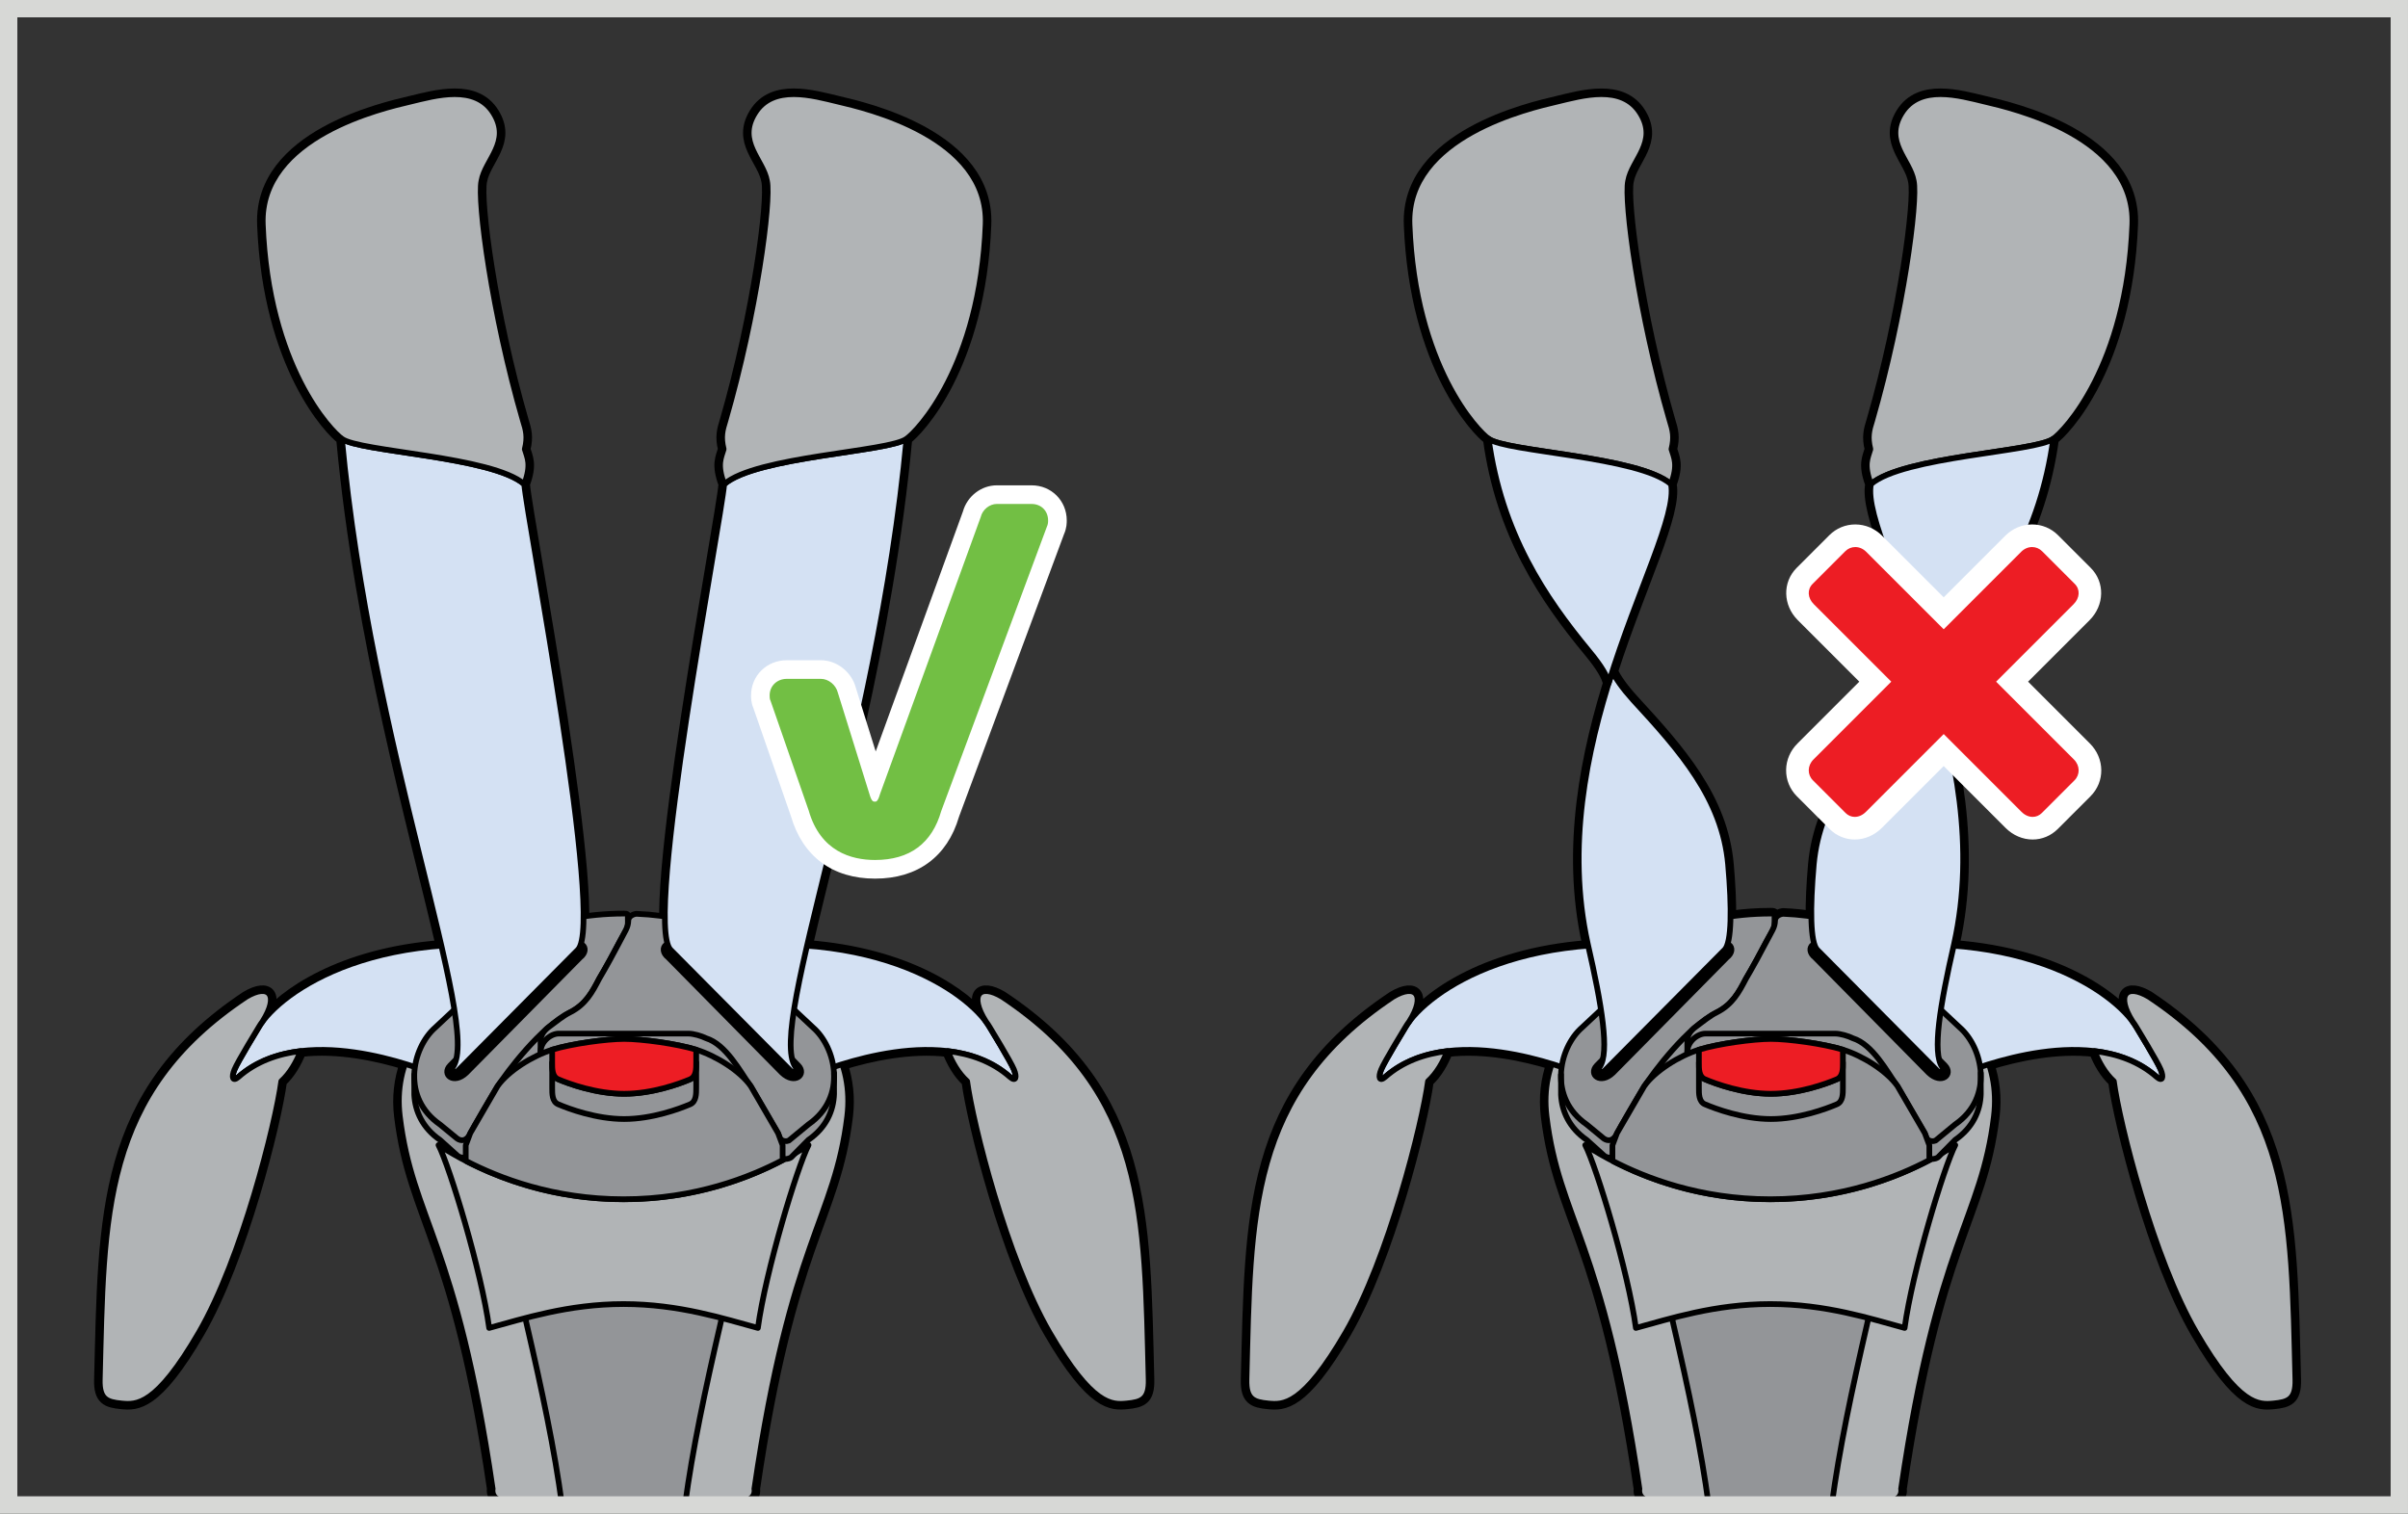 <?xml version="1.0" encoding="UTF-8"?>
<!DOCTYPE svg PUBLIC "-//W3C//DTD SVG 1.1//EN" "http://www.w3.org/Graphics/SVG/1.1/DTD/svg11.dtd">
<!-- Creator: CorelDRAW 2018 (64-Bit) -->
<svg xmlns="http://www.w3.org/2000/svg" xml:space="preserve" width="48.978mm" height="30.79mm" version="1.1" style="shape-rendering:geometricPrecision; text-rendering:geometricPrecision; image-rendering:optimizeQuality; fill-rule:evenodd; clip-rule:evenodd"
viewBox="0 0 2144.71 1348.27"
 xmlns:xlink="http://www.w3.org/1999/xlink">
 <rect x="0" y="0" width="2144.71" height="1348.27" fill="#333333" stroke="none"/>
 <defs>
  <style type="text/css">
   <![CDATA[
    .str2 {stroke:#D7D8D6;stroke-width:15.45;stroke-miterlimit:4}
    .str0 {stroke:black;stroke-width:10.13;stroke-linecap:round;stroke-linejoin:round;stroke-miterlimit:4}
    .str1 {stroke:black;stroke-width:5.07;stroke-linecap:round;stroke-linejoin:round;stroke-miterlimit:4}
    .fil0 {fill:none;fill-rule:nonzero}
    .fil4 {fill:black;fill-rule:nonzero}
    .fil7 {fill:#72BF44;fill-rule:nonzero}
    .fil3 {fill:#939598;fill-rule:nonzero}
    .fil1 {fill:#B1B4B6;fill-rule:nonzero}
    .fil2 {fill:#D4E1F3;fill-rule:nonzero}
    .fil5 {fill:#ED1D24;fill-rule:nonzero}
    .fil6 {fill:white;fill-rule:nonzero}
   ]]>
  </style>
 </defs>
 <g id="Слой_x0020_1">
  <path class="fil0 str0" d="M1914.05 887.95c-20.56,-12.28 -29.52,-1.56 -14.63,21.93 1.27,1.75 2.43,3.43 3.35,5.04 -13.89,-23.56 -66.88,-65.16 -162.71,-72.48 0.15,-0.7 0.28,-1.34 0.46,-2.04 18.8,-84.59 1.5,-168.82 -21.17,-239.64 0.85,2.61 1.69,5.2 2.52,7.88 1.25,-6.38 5.96,-14.78 17.26,-28.45 39.73,-47.97 78.23,-105.19 89.62,-189.33 9.53,-6.53 65.56,-64.17 70.44,-190.91 3.01,-78.89 -107.9,-103.84 -131.08,-109.31 -22.8,-5.47 -58.28,-15.93 -74.49,10.29 -15.77,25.56 7.6,41.35 10.86,60.39 3.75,17.53 -9.42,117.96 -36.97,213.18 -2.73,8.71 -4.36,14.71 -1.64,25.6 -2.18,7.6 -6.15,13.44 0.46,31.19 -5.16,25.95 26.6,87.73 52.12,166.7 -2.87,6.35 -8.53,14.61 -18.37,25.52 -41.86,45.45 -79.32,87.73 -84.64,146.34 -1.58,17.92 -2.33,33.77 -2.13,46.54 -7.85,-1.17 -16.33,-2.05 -25.2,-2.41 -2.44,0.31 -4.97,1.47 -6.27,3.42 -1.04,-3.71 -2.91,-3.62 -4.59,-3.62 -12.68,0 -25.03,0.96 -36.01,2.55 0.21,-12.74 -0.56,-28.59 -2.13,-46.48 -5.3,-58.61 -42.76,-100.89 -84.62,-146.34 -9.86,-10.9 -15.51,-19.18 -18.4,-25.56 25.55,-78.92 57.33,-140.7 52.18,-166.65 6.58,-17.75 2.61,-23.59 0.42,-31.19 2.72,-10.89 1.11,-16.89 -1.62,-25.6 -27.57,-95.22 -40.77,-195.65 -36.98,-213.18 3.31,-19.03 26.68,-34.82 10.88,-60.39 -16.19,-26.22 -51.68,-15.76 -74.49,-10.29 -23.16,5.47 -134.14,30.42 -131.11,109.31 4.91,126.74 60.92,184.37 70.47,190.91 11.37,84.15 49.89,141.37 89.6,189.33 11.29,13.67 16.01,22.07 17.26,28.45 0.9,-2.94 1.85,-5.84 2.8,-8.74 -22.77,70.98 -40.27,155.59 -21.43,240.51 0.18,0.7 0.31,1.34 0.46,2.04 -95.82,7.32 -148.82,48.92 -162.7,72.48 0.89,-1.61 2.08,-3.29 3.35,-5.04 14.89,-23.5 5.89,-34.22 -14.63,-21.93 -129.1,85.86 -126.6,194.87 -130.37,340.87 -0.43,17.6 6.28,20.06 19.42,21.33 13.18,1.22 30.71,2.52 68.98,-63.31 38.2,-65.79 68.28,-186.11 73.3,-223.72 7.68,-7.08 13.21,-16.73 17.13,-26.74 33.31,-3.95 68.61,3.81 93.21,11.32 -4.88,14.17 -6.87,29.61 -4.82,46.56 11.26,92.72 50.13,109.48 82.74,331.98 0,0 -1.27,5.59 3.74,8.74 1.28,1.53 0.99,3.48 0.16,5.55m225.25 0c-0.84,-2.07 -1.13,-4.02 0.16,-5.55 5.02,-3.15 3.75,-8.74 3.75,-8.74 32.61,-222.49 71.43,-239.26 82.7,-331.98 2.05,-16.7 0.11,-32.07 -4.62,-46.26 24.62,-7.57 60.51,-15.62 94.25,-11.62 3.92,10.01 9.48,19.66 17.15,26.74 5.02,37.6 35.1,157.93 73.33,223.72 38.23,65.82 55.78,64.53 68.91,63.31 13.15,-1.28 19.9,-3.74 19.43,-21.33 -3.74,-146 -1.25,-255.01 -130.32,-340.87"/>
  <path class="fil1" d="M1689.3 1340.55c-0.84,-2.08 -1.13,-4.02 0.16,-5.55 5.04,-3.14 3.77,-8.76 3.77,-8.76 32.59,-222.46 71.43,-239.24 82.69,-331.96 11.83,-96.95 -102.73,-153.54 -199.23,-151.02 -96.5,2.5 -211.05,54.07 -199.26,151.02 11.26,92.72 50.13,109.5 82.74,331.96 0,0 -1.27,5.62 3.74,8.76 1.28,1.53 0.99,3.48 0.16,5.55l225.24 0z"/>
  <path class="fil0 str1" d="M1689.3 1340.55c-0.84,-2.08 -1.13,-4.02 0.16,-5.55 5.04,-3.14 3.77,-8.76 3.77,-8.76 32.59,-222.46 71.43,-239.24 82.69,-331.96 11.83,-96.95 -102.73,-153.54 -199.23,-151.02 -96.5,2.5 -211.05,54.07 -199.26,151.02 11.26,92.72 50.13,109.5 82.74,331.96 0,0 -1.27,5.62 3.74,8.76 1.28,1.53 0.99,3.48 0.16,5.55"/>
  <path class="fil0 str0" d="M892.71 887.95c-20.52,-12.28 -29.52,-1.56 -14.63,21.93 0.03,0.03 0.03,0.06 0.06,0.12 -17.78,-23.97 -69.89,-60.73 -159.35,-67.55 24.25,-105.18 71.97,-272.38 88.63,-451.61 9.53,-6.53 65.54,-64.17 70.43,-190.91 3.07,-78.89 -107.91,-103.84 -131.06,-109.31 -22.83,-5.47 -58.33,-15.93 -74.5,10.29 -15.79,25.56 7.6,41.35 10.87,60.39 3.74,17.53 -9.42,117.96 -37,213.18 -2.7,8.71 -4.34,14.71 -1.62,25.6 -2.18,7.6 -6.18,13.44 0.45,31.19 -2.46,31.3 -71.6,388.87 -47.89,414.55 -14,-1.94 -28.04,-2.93 -41.74,-2.55 -13.8,0.35 -27.95,1.84 -42.05,4.17l1.45 -1.47c23.99,-24.81 -45.37,-383.39 -47.83,-414.7 6.59,-17.75 2.66,-23.59 0.46,-31.19 2.75,-10.89 1.08,-16.89 -1.64,-25.6 -27.59,-95.22 -40.74,-195.65 -36.98,-213.18 3.26,-19.03 26.65,-34.82 10.86,-60.39 -16.14,-26.22 -51.69,-15.76 -74.49,-10.29 -23.16,5.47 -134.13,30.42 -131.09,109.31 4.91,126.74 60.91,184.37 70.43,190.91 16.65,179.23 64.38,346.42 88.66,451.61 -89.49,6.83 -141.58,43.58 -159.38,67.55 0.04,-0.06 0.05,-0.09 0.07,-0.12 14.92,-23.5 5.93,-34.22 -14.62,-21.93 -129.08,85.86 -126.57,194.87 -130.34,340.87 -0.46,17.6 6.28,20.06 19.42,21.33 13.15,1.22 30.73,2.52 68.96,-63.31 38.2,-65.79 68.26,-186.11 73.29,-223.72 7.71,-7.08 13.21,-16.73 17.19,-26.74 33.29,-3.95 68.59,3.81 93.15,11.32 -4.88,14.17 -6.86,29.61 -4.82,46.56 11.31,92.72 50.14,109.48 82.72,331.98 0,0 -1.27,5.59 3.77,8.74 1.27,1.53 0.99,3.48 0.15,5.55m225.28 0c-0.83,-2.07 -1.13,-4.02 0.16,-5.55 5.01,-3.15 3.74,-8.74 3.74,-8.74 32.61,-222.49 71.45,-239.26 82.75,-331.98 2.01,-16.7 0.06,-32.07 -4.65,-46.26 24.63,-7.57 60.5,-15.62 94.27,-11.62 3.92,10.01 9.42,19.66 17.15,26.74 4.99,37.6 35.08,157.93 73.28,223.72 38.24,65.82 55.8,64.53 68.93,63.31 13.16,-1.28 19.88,-3.74 19.43,-21.33 -3.75,-146 -1.23,-255.01 -130.34,-340.87"/>
  <path class="fil1" d="M667.98 1340.55c-0.83,-2.08 -1.12,-4.02 0.17,-5.55 5.01,-3.14 3.74,-8.76 3.74,-8.76 32.6,-222.46 71.45,-239.24 82.74,-331.96 11.77,-96.95 -102.77,-153.54 -199.26,-151.02 -96.52,2.5 -211.08,54.07 -199.28,151.02 11.29,92.72 50.13,109.5 82.71,331.96 0,0 -1.27,5.62 3.77,8.76 1.27,1.53 0.99,3.48 0.16,5.55l225.26 0z"/>
  <path class="fil0 str1" d="M667.98 1340.55c-0.83,-2.08 -1.12,-4.02 0.17,-5.55 5.01,-3.14 3.74,-8.76 3.74,-8.76 32.6,-222.46 71.45,-239.24 82.74,-331.96 11.77,-96.95 -102.77,-153.54 -199.26,-151.02 -96.52,2.5 -211.08,54.07 -199.28,151.02 11.29,92.72 50.13,109.5 82.71,331.96 0,0 -1.27,5.62 3.77,8.76 1.27,1.53 0.99,3.48 0.16,5.55"/>
  <path class="fil2" d="M1529.48 849.27c-169.59,-30.6 -258.94,33.95 -277.65,65.64 0,0 -18.78,30.71 -21.64,37.79 -2.87,7.03 -1.67,11.04 3.48,6.67 56.4,-49.81 159.3,-8.36 177.48,-1.69l118.33 -108.41z"/>
  <path class="fil0 str1" d="M1529.48 849.27c-169.59,-30.6 -258.94,33.95 -277.65,65.64 0,0 -18.78,30.71 -21.64,37.79 -2.87,7.03 -1.67,11.04 3.48,6.67 56.4,-49.81 159.3,-8.36 177.48,-1.69l118.33 -108.41z"/>
  <path class="fil2" d="M1625.09 849.27c169.64,-30.6 258.98,33.95 277.7,65.64 0,0 18.77,30.71 21.64,37.79 2.86,7.03 1.64,11.04 -3.49,6.67 -56.4,-49.81 -159.28,-8.36 -177.51,-1.69l-118.33 -108.41z"/>
  <path class="fil0 str1" d="M1625.09 849.27c169.64,-30.6 258.98,33.95 277.7,65.64 0,0 18.77,30.71 21.64,37.79 2.86,7.03 1.64,11.04 -3.49,6.67 -56.4,-49.81 -159.28,-8.36 -177.51,-1.69l-118.33 -108.41z"/>
  <path class="fil2" d="M508.13 849.27c-169.59,-30.6 -258.94,33.95 -277.63,65.64 0,0 -18.78,30.71 -21.63,37.79 -2.89,7.03 -1.65,11.04 3.43,6.67 56.41,-49.81 159.36,-8.36 177.53,-1.69l118.3 -108.41z"/>
  <path class="fil0 str1" d="M508.13 849.27c-169.59,-30.6 -258.94,33.95 -277.63,65.64 0,0 -18.78,30.71 -21.63,37.79 -2.89,7.03 -1.65,11.04 3.43,6.67 56.41,-49.81 159.36,-8.36 177.53,-1.69l118.3 -108.41z"/>
  <path class="fil2" d="M603.8 849.27c169.57,-30.6 258.94,33.95 277.63,65.64 0,0 18.79,30.71 21.64,37.79 2.88,7.03 1.66,11.04 -3.46,6.67 -56.41,-49.81 -159.32,-8.36 -177.5,-1.69l-118.32 -108.41z"/>
  <path class="fil0 str1" d="M603.8 849.27c169.57,-30.6 258.94,33.95 277.63,65.64 0,0 18.79,30.71 21.64,37.79 2.88,7.03 1.66,11.04 -3.46,6.67 -56.41,-49.81 -159.32,-8.36 -177.5,-1.69l-118.32 -108.41z"/>
  <path class="fil3" d="M1631.49 1340.55c6.59,-49.37 17.9,-102.47 31.2,-160 5.3,-19.28 -6.92,-28.9 -14.6,-30.95 -15.17,-4.08 -53.88,-6.41 -71.42,-7.02 -17.49,-0.57 -56.23,2.93 -71.43,7.02 -7.63,2.05 -19.87,11.68 -14.6,30.95 13.3,57.53 24.61,110.63 31.2,160l109.65 0z"/>
  <path class="fil0 str1" d="M1631.49 1340.55c6.59,-49.37 17.9,-102.47 31.2,-160 5.3,-19.28 -6.92,-28.9 -14.6,-30.95 -15.17,-4.08 -53.88,-6.41 -71.42,-7.02 -17.49,-0.57 -56.23,2.93 -71.43,7.02 -7.63,2.05 -19.87,11.68 -14.6,30.95 13.3,57.53 24.61,110.63 31.2,160"/>
  <path class="fil1" d="M1576.68 1161.58c49.5,0 89.6,13.18 119.68,21.29 6.89,-50.73 35.08,-143.49 45.11,-162.91 -16.92,10.68 -76.42,48.28 -164.78,48.28 -88.35,0 -147.87,-37.6 -164.8,-48.28 10.01,19.42 38.23,112.18 45.13,162.91 30.06,-8.11 70.16,-21.29 119.67,-21.29z"/>
  <path class="fil0 str1" d="M1576.68 1161.58c49.5,0 89.6,13.18 119.68,21.29 6.89,-50.73 35.08,-143.49 45.11,-162.91 -16.92,10.68 -76.42,48.28 -164.78,48.28 -88.35,0 -147.87,-37.6 -164.8,-48.28 10.01,19.42 38.23,112.18 45.13,162.91 30.06,-8.11 70.16,-21.29 119.67,-21.29z"/>
  <path class="fil3" d="M1531.44 941.42c-19.32,8.26 -55.21,51.08 -89.72,86.27 -4.44,4.51 -10.4,4.19 -13.33,1.41l-15.23 -13.76c-15.54,-10.75 -22.07,-25.52 -22.82,-40.12l-0.03 -17.93c0.46,-16.89 8.39,-33.09 18.82,-42.1 0,0 80.33,-75.48 93.21,-86.48 9.44,-8.16 40.89,-14.95 74.92,-14.95 2.21,0 4.8,-0.26 5.3,8.19 2.07,12.41 4.85,22.71 70.79,80.79 7.93,8.93 4.93,22.62 -10.81,23.64l-19.93 -0.4 -91.17 15.45z"/>
  <path class="fil0 str1" d="M1531.44 941.42c-19.32,8.26 -55.21,51.08 -89.72,86.27 -4.44,4.51 -10.4,4.19 -13.33,1.41l-15.23 -13.76c-15.54,-10.75 -22.07,-25.52 -22.82,-40.12l-0.03 -17.93c0.46,-16.89 8.39,-33.09 18.82,-42.1 0,0 80.33,-75.48 93.21,-86.48 9.44,-8.16 40.89,-14.95 74.92,-14.95 2.21,0 4.8,-0.26 5.3,8.19 2.07,12.41 4.85,22.71 70.79,80.79 7.93,8.93 4.93,22.62 -10.81,23.64l-19.93 -0.4 -91.17 15.45z"/>
  <path class="fil0 str1" d="M1390.32 957.28c-0.43,15.94 5.81,32.52 22.83,44.31l15.25 12.54c3.63,2.55 8.46,2.55 11.8,-4.4 2.49,-5.25 19.67,-34.6 24.3,-41.88 7.71,-12.14 37.93,-52.94 64.77,-66.21 13.72,-6.89 19.6,-18 25.69,-29.75 0,0 7.58,-12.67 15.83,-28.56 10.1,-19.31 9.84,-13.46 9.7,-26.45"/>
  <path class="fil4" d="M1523.51 846.4l-101.34 102.71c-7.66,7.91 3.12,17.36 14.52,6.4l101.34 -102.68c10.23,-7.94 -0.06,-19.73 -14.52,-6.43z"/>
  <path class="fil0 str1" d="M1523.51 846.4l-101.34 102.71c-7.66,7.91 3.12,17.36 14.52,6.4l101.34 -102.68c10.23,-7.94 -0.06,-19.73 -14.52,-6.43z"/>
  <path class="fil3" d="M1682.01 987.67c-9.42,-12.19 -22.99,-25.32 -40.6,-30.23 -17.55,-4.87 -48.62,-8.59 -64.16,-8.59 -15.51,0 -46.57,3.72 -64.09,8.59 -4.17,1.22 -10.35,1.89 -10.35,-2.24l0 -27.96c0,-5.16 3.09,-9.34 7.37,-12.48 6.69,-4.93 12.77,-10.04 19.08,-13.11 13.71,-6.91 19.62,-18.01 25.72,-29.77 0,0 7.57,-12.67 15.82,-28.56 8.12,-15.55 9.92,-16.81 10.19,-23.45 0.18,-3.46 3.75,-5.48 7.14,-5.9 29.66,1.23 55.64,7.49 64.08,14.75 12.85,11 93.2,86.46 93.2,86.46 10.15,8.78 17.89,24.24 18.76,40.65l0.05 18.71c-0.48,14.88 -7.02,29.89 -22.83,40.81l-15.41 15.63c-5.75,3.43 -10.4,-0.48 -10.4,-0.48l-33.57 -42.82z"/>
  <path class="fil0 str1" d="M1682.01 987.67c-9.42,-12.19 -22.99,-25.32 -40.6,-30.23 -17.55,-4.87 -48.62,-8.59 -64.16,-8.59 -15.51,0 -46.57,3.72 -64.09,8.59 -4.17,1.22 -10.35,1.89 -10.35,-2.24l0 -27.96c0,-5.16 3.09,-9.34 7.37,-12.48 6.69,-4.93 12.77,-10.04 19.08,-13.11 13.71,-6.91 19.62,-18.01 25.72,-29.77 0,0 7.57,-12.67 15.82,-28.56 8.12,-15.55 9.92,-16.81 10.19,-23.45 0.18,-3.46 3.75,-5.48 7.14,-5.9 29.66,1.23 55.64,7.49 64.08,14.75 12.85,11 93.2,86.46 93.2,86.46 10.15,8.78 17.89,24.24 18.76,40.65l0.05 18.71c-0.48,14.88 -7.02,29.89 -22.83,40.81l-15.41 15.63c-5.75,3.43 -10.4,-0.48 -10.4,-0.48l-33.57 -42.82z"/>
  <path class="fil0 str1" d="M1502.81 937.24c0,-9.69 9.32,-16.57 16.25,-16.57l115.3 0c4.85,0 11.74,2.1 15.9,4.16 17.56,5.42 30.32,29.49 39.77,43.02l24.34 41.88 1.62 4.37c0,0 3.01,3.84 7.97,1.85l17.41 -14.37c17.56,-12.13 23.62,-29.37 22.78,-45.76"/>
  <path class="fil4" d="M1631.03 846.4l101.29 102.71c7.69,7.91 -3.09,17.36 -14.52,6.4l-101.29 -102.68c-10.21,-7.94 0.06,-19.73 14.52,-6.43z"/>
  <path class="fil0 str1" d="M1631.03 846.4l101.29 102.71c7.69,7.91 -3.09,17.36 -14.52,6.4l-101.29 -102.68c-10.21,-7.94 0.06,-19.73 14.52,-6.43z"/>
  <path class="fil3" d="M1718.39 1033.38l0 -13.28 -4.02 -10.77 -24.34 -41.93c-9.44,-13.45 -31.01,-27 -48.62,-32.39 -17.55,-5.38 -48.62,-9.56 -64.16,-9.56 -15.51,0 -46.57,4.19 -64.09,9.56 -17.55,5.39 -39.2,18.94 -48.65,32.39l-24.32 41.93 -4.05 10.77 0 13.53c0.21,0.23 0.49,0.54 0.76,0.77 28.73,14.78 76.93,33.82 139.77,33.82 64.27,0 113.25,-19.88 141.71,-34.84z"/>
  <path class="fil0 str1" d="M1718.39 1033.38l0 -13.28 -4.02 -10.77 -24.34 -41.93c-9.44,-13.45 -31.01,-27 -48.62,-32.39 -17.55,-5.38 -48.62,-9.56 -64.16,-9.56 -15.51,0 -46.57,4.19 -64.09,9.56 -17.55,5.39 -39.2,18.94 -48.65,32.39l-24.32 41.93 -4.05 10.77 0 13.53c0.21,0.23 0.49,0.54 0.76,0.77 28.73,14.78 76.93,33.82 139.77,33.82 64.27,0 113.25,-19.88 141.71,-34.84z"/>
  <path class="fil1" d="M1230.19 952.7c2.86,-7.07 21.64,-37.79 21.64,-37.79 0.91,-1.61 2.1,-3.29 3.37,-5.04 14.88,-23.49 5.89,-34.22 -14.63,-21.93 -129.1,85.86 -126.61,194.86 -130.37,340.88 -0.45,17.59 6.29,20.05 19.43,21.32 13.18,1.23 30.7,2.54 68.96,-63.31 38.2,-65.78 68.28,-186.1 73.29,-223.72 7.74,-7.08 13.29,-16.84 17.24,-26.86 -20.24,2.41 -39.69,9.16 -55.46,23.13 -5.14,4.36 -6.35,0.35 -3.47,-6.67z"/>
  <path class="fil0 str1" d="M1230.19 952.7c2.86,-7.07 21.64,-37.79 21.64,-37.79 0.91,-1.61 2.1,-3.29 3.37,-5.04 14.88,-23.49 5.89,-34.22 -14.63,-21.93 -129.1,85.86 -126.61,194.86 -130.37,340.88 -0.45,17.59 6.29,20.05 19.43,21.32 13.18,1.23 30.7,2.54 68.96,-63.31 38.2,-65.78 68.28,-186.1 73.29,-223.72 7.74,-7.08 13.29,-16.84 17.24,-26.86 -20.24,2.41 -39.69,9.16 -55.46,23.13 -5.14,4.36 -6.35,0.35 -3.47,-6.67z"/>
  <path class="fil1" d="M1924.43 952.7c-2.87,-7.07 -21.64,-37.79 -21.64,-37.79 -0.93,-1.61 -2.1,-3.29 -3.38,-5.04 -14.86,-23.49 -5.9,-34.22 14.65,-21.93 129.07,85.86 126.6,194.86 130.34,340.88 0.45,17.59 -6.29,20.05 -19.43,21.32 -13.15,1.23 -30.68,2.54 -68.93,-63.31 -38.24,-65.78 -68.3,-186.1 -73.33,-223.72 -7.72,-7.08 -13.27,-16.84 -17.19,-26.86 20.19,2.41 39.64,9.16 55.44,23.13 5.13,4.36 6.35,0.35 3.49,-6.67z"/>
  <path class="fil0 str1" d="M1924.43 952.7c-2.87,-7.07 -21.64,-37.79 -21.64,-37.79 -0.93,-1.61 -2.1,-3.29 -3.38,-5.04 -14.86,-23.49 -5.9,-34.22 14.65,-21.93 129.07,85.86 126.6,194.86 130.34,340.88 0.45,17.59 -6.29,20.05 -19.43,21.32 -13.15,1.23 -30.68,2.54 -68.93,-63.31 -38.24,-65.78 -68.3,-186.1 -73.33,-223.72 -7.72,-7.08 -13.27,-16.84 -17.19,-26.86 20.19,2.41 39.64,9.16 55.44,23.13 5.13,4.36 6.35,0.35 3.49,-6.67z"/>
  <path class="fil1" d="M1768.11 90.62c23.16,5.49 134.11,30.43 131.08,109.31 -4.88,126.75 -60.93,184.4 -70.44,190.91 -15.14,11.68 -133.92,15.62 -162.41,40.44 -6.63,-17.75 -2.62,-23.59 -0.46,-31.19 -2.72,-10.9 -1.1,-16.89 1.64,-25.61 27.53,-95.21 40.72,-195.63 36.97,-213.17 -3.26,-19.04 -26.63,-34.83 -10.86,-60.39 16.19,-26.23 51.67,-15.77 74.49,-10.3z"/>
  <path class="fil0 str1" d="M1768.11 90.62c23.16,5.49 134.11,30.43 131.08,109.31 -4.88,126.75 -60.93,184.4 -70.44,190.91 -15.14,11.68 -133.92,15.62 -162.41,40.44 -6.63,-17.75 -2.62,-23.59 -0.46,-31.19 -2.72,-10.9 -1.1,-16.89 1.64,-25.61 27.53,-95.21 40.72,-195.63 36.97,-213.17 -3.26,-19.04 -26.63,-34.83 -10.86,-60.39 16.19,-26.23 51.67,-15.77 74.49,-10.3z"/>
  <path class="fil2" d="M1718.49 597.89c-2.87,6.38 -8.53,14.64 -18.38,25.6 -41.88,45.45 -79.34,87.73 -84.65,146.33 -3.48,39.45 -3.14,69.78 3.07,76.16l107.53 108.37c4.45,1.71 5.44,-1.99 3.72,-3.97 -8.81,-12.8 -2.04,-54.42 10.74,-109.97 19.03,-85.7 1.05,-171.1 -22.03,-242.5z"/>
  <path class="fil0 str1" d="M1718.49 597.89c-2.87,6.38 -8.53,14.64 -18.38,25.6 -41.88,45.45 -79.34,87.73 -84.65,146.33 -3.48,39.45 -3.14,69.78 3.07,76.16l107.53 108.37c4.45,1.71 5.44,-1.99 3.72,-3.97 -8.81,-12.8 -2.04,-54.42 10.74,-109.97 19.03,-85.7 1.05,-171.1 -22.03,-242.5z"/>
  <path class="fil2" d="M1828.75 390.84c-15.12,11.68 -133.9,15.6 -162.39,40.43 -5.39,27.12 29.54,93.32 55.52,177.36 1.25,-6.38 5.96,-14.78 17.25,-28.44 39.73,-47.98 78.25,-105.18 89.62,-189.35z"/>
  <path class="fil0 str1" d="M1828.75 390.84c-15.12,11.68 -133.9,15.6 -162.39,40.43 -5.39,27.12 29.54,93.32 55.52,177.36 1.25,-6.38 5.96,-14.78 17.25,-28.44 39.73,-47.98 78.25,-105.18 89.62,-189.35z"/>
  <path class="fil1" d="M1386.49 90.62c-23.16,5.49 -134.13,30.43 -131.11,109.31 4.9,126.75 60.91,184.4 70.47,190.91 15.12,11.68 133.93,15.62 162.43,40.44 6.6,-17.75 2.6,-23.59 0.42,-31.19 2.71,-10.9 1.11,-16.89 -1.62,-25.61 -27.57,-95.21 -40.75,-195.63 -36.98,-213.17 3.29,-19.04 26.68,-34.83 10.87,-60.39 -16.19,-26.23 -51.66,-15.77 -74.49,-10.3z"/>
  <path class="fil0 str1" d="M1386.49 90.62c-23.16,5.49 -134.13,30.43 -131.11,109.31 4.9,126.75 60.91,184.4 70.47,190.91 15.12,11.68 133.93,15.62 162.43,40.44 6.6,-17.75 2.6,-23.59 0.42,-31.19 2.71,-10.9 1.11,-16.89 -1.62,-25.61 -27.57,-95.21 -40.75,-195.63 -36.98,-213.17 3.29,-19.04 26.68,-34.83 10.87,-60.39 -16.19,-26.23 -51.66,-15.77 -74.49,-10.3z"/>
  <path class="fil2" d="M1436.09 597.89c2.89,6.38 8.54,14.64 18.4,25.6 41.88,45.45 79.34,87.73 84.65,146.33 3.48,39.45 3.14,69.78 -3.06,76.16l-107.53 108.37c-4.48,1.71 -5.46,-1.99 -3.72,-3.97 8.83,-12.8 2.04,-54.42 -10.74,-109.97 -19.03,-85.7 -1.07,-171.1 22,-242.5z"/>
  <path class="fil0 str1" d="M1436.09 597.89c2.89,6.38 8.54,14.64 18.4,25.6 41.88,45.45 79.34,87.73 84.65,146.33 3.48,39.45 3.14,69.78 -3.06,76.16l-107.53 108.37c-4.48,1.71 -5.46,-1.99 -3.72,-3.97 8.83,-12.8 2.04,-54.42 -10.74,-109.97 -19.03,-85.7 -1.07,-171.1 22,-242.5z"/>
  <path class="fil2" d="M1325.86 390.84c15.11,11.68 133.92,15.6 162.42,40.43 5.36,27.12 -29.57,93.32 -55.56,177.36 -1.25,-6.38 -5.96,-14.78 -17.27,-28.44 -39.7,-47.98 -78.21,-105.18 -89.58,-189.35z"/>
  <path class="fil0 str1" d="M1325.86 390.84c15.11,11.68 133.92,15.6 162.42,40.43 5.36,27.12 -29.57,93.32 -55.56,177.36 -1.25,-6.38 -5.96,-14.78 -17.27,-28.44 -39.7,-47.98 -78.21,-105.18 -89.58,-189.35z"/>
  <path class="fil3" d="M610.15 1340.55c6.59,-49.37 17.9,-102.47 31.21,-160 5.29,-19.28 -6.92,-28.9 -14.58,-30.95 -15.2,-4.08 -53.93,-6.41 -71.43,-7.02 -17.53,-0.57 -56.23,2.93 -71.43,7.02 -7.68,2.05 -19.9,11.68 -14.58,30.95 13.3,57.53 24.61,110.63 31.2,160l109.62 0z"/>
  <path class="fil0 str1" d="M610.15 1340.55c6.59,-49.37 17.9,-102.47 31.21,-160 5.29,-19.28 -6.92,-28.9 -14.58,-30.95 -15.2,-4.08 -53.93,-6.41 -71.43,-7.02 -17.53,-0.57 -56.23,2.93 -71.43,7.02 -7.68,2.05 -19.9,11.68 -14.58,30.95 13.3,57.53 24.61,110.63 31.2,160"/>
  <path class="fil1" d="M555.35 1161.58c49.48,0 89.58,13.18 119.68,21.29 6.87,-50.73 35.08,-143.49 45.11,-162.91 -16.92,10.68 -76.43,48.28 -164.78,48.28 -88.38,0 -147.88,-37.6 -164.8,-48.28 10.01,19.42 38.23,112.18 45.13,162.91 30.04,-8.11 70.15,-21.29 119.67,-21.29z"/>
  <path class="fil0 str1" d="M555.35 1161.58c49.48,0 89.58,13.18 119.68,21.29 6.87,-50.73 35.08,-143.49 45.11,-162.91 -16.92,10.68 -76.43,48.28 -164.78,48.28 -88.38,0 -147.88,-37.6 -164.8,-48.28 10.01,19.42 38.23,112.18 45.13,162.91 30.04,-8.11 70.15,-21.29 119.67,-21.29z"/>
  <path class="fil3" d="M510.11 941.42c-19.34,8.26 -55.21,51.08 -89.77,86.27 -4.42,4.51 -10.36,4.19 -13.24,1.41l-15.28 -13.76c-15.52,-10.75 -22.07,-25.52 -22.85,-40.12l-0.02 -17.93c0.48,-16.89 8.43,-33.09 18.82,-42.1 0,0 80.36,-75.48 93.21,-86.48 9.44,-8.16 40.91,-14.95 74.91,-14.95 2.24,0 4.79,-0.26 5.36,8.19 2.07,12.41 4.83,22.71 70.73,80.79 7.93,8.93 4.94,22.62 -10.79,23.64l-19.92 -0.4 -91.17 15.45z"/>
  <path class="fil0 str1" d="M510.11 941.42c-19.34,8.26 -55.21,51.08 -89.77,86.27 -4.42,4.51 -10.36,4.19 -13.24,1.41l-15.28 -13.76c-15.52,-10.75 -22.07,-25.52 -22.85,-40.12l-0.02 -17.93c0.48,-16.89 8.43,-33.09 18.82,-42.1 0,0 80.36,-75.48 93.21,-86.48 9.44,-8.16 40.91,-14.95 74.91,-14.95 2.24,0 4.79,-0.26 5.36,8.19 2.07,12.41 4.83,22.71 70.73,80.79 7.93,8.93 4.94,22.62 -10.79,23.64l-19.92 -0.4 -91.17 15.45z"/>
  <path class="fil0 str1" d="M368.97 957.28c-0.42,15.94 5.85,32.52 22.86,44.31l15.28 12.54c3.59,2.55 8.41,2.55 11.74,-4.4 2.52,-5.25 19.68,-34.6 24.3,-41.88 7.77,-12.14 37.94,-52.94 64.77,-66.21 13.71,-6.89 19.64,-18 25.7,-29.75 0,0 7.58,-12.67 15.88,-28.56 10.08,-19.31 9.83,-13.46 9.67,-26.45"/>
  <path class="fil4" d="M502.17 846.4l-101.31 102.71c-7.66,7.91 3.1,17.36 14.5,6.4l101.34 -102.68c10.23,-7.94 -0.06,-19.73 -14.53,-6.43z"/>
  <path class="fil0 str1" d="M502.17 846.4l-101.31 102.71c-7.66,7.91 3.1,17.36 14.5,6.4l101.34 -102.68c10.23,-7.94 -0.06,-19.73 -14.53,-6.43z"/>
  <path class="fil3" d="M660.65 987.67c-9.41,-12.19 -22.99,-25.32 -40.57,-30.23 -17.58,-4.87 -48.63,-8.59 -64.19,-8.59 -15.49,0 -46.54,3.72 -64.09,8.59 -4.17,1.22 -10.35,1.89 -10.35,-2.24l0 -27.96c0,-5.16 3.12,-9.34 7.38,-12.48 6.69,-4.93 12.79,-10.04 19.08,-13.11 13.71,-6.91 19.62,-18.01 25.72,-29.77 0,0 7.55,-12.67 15.88,-28.56 8.05,-15.55 9.83,-16.81 10.13,-23.45 0.2,-3.46 3.77,-5.48 7.16,-5.9 29.69,1.23 55.61,7.49 64.06,14.75 12.85,11 93.21,86.46 93.21,86.46 10.12,8.78 17.94,24.24 18.72,40.65l0.06 18.71c-0.48,14.88 -7.02,29.89 -22.83,40.81l-15.44 15.63c-5.73,3.43 -10.35,-0.48 -10.35,-0.48l-33.6 -42.82z"/>
  <path class="fil0 str1" d="M660.65 987.67c-9.41,-12.19 -22.99,-25.32 -40.57,-30.23 -17.58,-4.87 -48.63,-8.59 -64.19,-8.59 -15.49,0 -46.54,3.72 -64.09,8.59 -4.17,1.22 -10.35,1.89 -10.35,-2.24l0 -27.96c0,-5.16 3.12,-9.34 7.38,-12.48 6.69,-4.93 12.79,-10.04 19.08,-13.11 13.71,-6.91 19.62,-18.01 25.72,-29.77 0,0 7.55,-12.67 15.88,-28.56 8.05,-15.55 9.83,-16.81 10.13,-23.45 0.2,-3.46 3.77,-5.48 7.16,-5.9 29.69,1.23 55.61,7.49 64.06,14.75 12.85,11 93.21,86.46 93.21,86.46 10.12,8.78 17.94,24.24 18.72,40.65l0.06 18.71c-0.48,14.88 -7.02,29.89 -22.83,40.81l-15.44 15.63c-5.73,3.43 -10.35,-0.48 -10.35,-0.48l-33.6 -42.82z"/>
  <path class="fil0 str1" d="M481.45 937.24c0,-9.69 9.31,-16.57 16.25,-16.57l115.32 0c4.82,0 11.73,2.1 15.91,4.16 17.56,5.42 30.32,29.49 39.73,43.02l24.35 41.88 1.64 4.37c0,0 3,3.84 7.97,1.85l17.42 -14.37c17.53,-12.13 23.64,-29.37 22.76,-45.76"/>
  <path class="fil4" d="M609.7 846.4l101.31 102.71c7.68,7.91 -3.1,17.36 -14.56,6.4l-101.28 -102.68c-10.21,-7.94 0.06,-19.73 14.52,-6.43z"/>
  <path class="fil0 str1" d="M609.7 846.4l101.31 102.71c7.68,7.91 -3.1,17.36 -14.56,6.4l-101.28 -102.68c-10.21,-7.94 0.06,-19.73 14.52,-6.43z"/>
  <path class="fil3" d="M697.06 1033.38l0 -13.28 -4.05 -10.77 -24.34 -41.93c-9.39,-13.45 -31.01,-27 -48.58,-32.39 -17.58,-5.38 -48.62,-9.56 -64.17,-9.56 -15.51,0 -46.56,4.19 -64.09,9.56 -17.55,5.39 -39.21,18.94 -48.66,32.39l-24.32 41.93 -4.03 10.77 0 13.53c0.21,0.23 0.51,0.54 0.77,0.77 28.73,14.78 76.95,33.82 139.77,33.82 64.25,0 113.24,-19.88 141.71,-34.84z"/>
  <path class="fil0 str1" d="M697.06 1033.38l0 -13.28 -4.05 -10.77 -24.34 -41.93c-9.39,-13.45 -31.01,-27 -48.58,-32.39 -17.58,-5.38 -48.62,-9.56 -64.17,-9.56 -15.51,0 -46.56,4.19 -64.09,9.56 -17.55,5.39 -39.21,18.94 -48.66,32.39l-24.32 41.93 -4.03 10.77 0 13.53c0.21,0.23 0.51,0.54 0.77,0.77 28.73,14.78 76.95,33.82 139.77,33.82 64.25,0 113.24,-19.88 141.71,-34.84z"/>
  <path class="fil2" d="M466.93 431.27c2.46,31.31 71.82,389.88 47.81,414.69l-107.53 108.37c-4.5,1.73 -5.48,-1.96 -3.72,-3.95 25.56,-37.07 -73.43,-284.15 -98.99,-559.53 15.14,11.67 133.93,15.6 162.43,40.43z"/>
  <path class="fil0 str1" d="M466.93 431.27c2.46,31.31 71.82,389.88 47.81,414.69l-107.53 108.37c-4.5,1.73 -5.48,-1.96 -3.72,-3.95 25.56,-37.07 -73.43,-284.15 -98.99,-559.53 15.14,11.67 133.93,15.6 162.43,40.43z"/>
  <path class="fil1" d="M208.86 952.7c2.84,-7.07 21.64,-37.79 21.64,-37.79 0.91,-1.61 2.07,-3.29 3.34,-5.04 14.89,-23.49 5.92,-34.22 -14.63,-21.93 -129.1,85.86 -126.58,194.86 -130.34,340.88 -0.46,17.59 6.28,20.05 19.43,21.32 13.15,1.23 30.71,2.54 68.93,-63.31 38.22,-65.78 68.3,-186.1 73.3,-223.72 7.76,-7.08 13.3,-16.84 17.25,-26.86 -20.2,2.41 -39.67,9.16 -55.5,23.13 -5.08,4.36 -6.32,0.35 -3.43,-6.67z"/>
  <path class="fil0 str1" d="M208.86 952.7c2.84,-7.07 21.64,-37.79 21.64,-37.79 0.91,-1.61 2.07,-3.29 3.34,-5.04 14.89,-23.49 5.92,-34.22 -14.63,-21.93 -129.1,85.86 -126.58,194.86 -130.34,340.88 -0.46,17.59 6.28,20.05 19.43,21.32 13.15,1.23 30.71,2.54 68.93,-63.31 38.22,-65.78 68.3,-186.1 73.3,-223.72 7.76,-7.08 13.3,-16.84 17.25,-26.86 -20.2,2.41 -39.67,9.16 -55.5,23.13 -5.08,4.36 -6.32,0.35 -3.43,-6.67z"/>
  <path class="fil1" d="M903.08 952.7c-2.86,-7.07 -21.65,-37.79 -21.65,-37.79 -0.94,-1.61 -2.08,-3.29 -3.37,-5.04 -14.86,-23.49 -5.87,-34.22 14.65,-21.93 129.1,85.86 126.58,194.86 130.34,340.88 0.46,17.59 -6.28,20.05 -19.43,21.32 -13.15,1.23 -30.7,2.54 -68.93,-63.31 -38.21,-65.78 -68.3,-186.1 -73.29,-223.72 -7.79,-7.08 -13.32,-16.84 -17.24,-26.86 20.2,2.41 39.66,9.16 55.46,23.13 5.11,4.36 6.33,0.35 3.46,-6.67z"/>
  <path class="fil0 str1" d="M903.08 952.7c-2.86,-7.07 -21.65,-37.79 -21.65,-37.79 -0.94,-1.61 -2.08,-3.29 -3.37,-5.04 -14.86,-23.49 -5.87,-34.22 14.65,-21.93 129.1,85.86 126.58,194.86 130.34,340.88 0.46,17.59 -6.28,20.05 -19.43,21.32 -13.15,1.23 -30.7,2.54 -68.93,-63.31 -38.21,-65.78 -68.3,-186.1 -73.29,-223.72 -7.79,-7.08 -13.32,-16.84 -17.24,-26.86 20.2,2.41 39.66,9.16 55.46,23.13 5.11,4.36 6.33,0.35 3.46,-6.67z"/>
  <path class="fil1" d="M365.14 90.62c-23.13,5.49 -134.14,30.43 -131.08,109.31 4.9,126.75 60.89,184.4 70.44,190.91 15.14,11.68 133.93,15.62 162.44,40.44 6.61,-17.75 2.66,-23.59 0.46,-31.19 2.73,-10.9 1.08,-16.89 -1.66,-25.61 -27.57,-95.21 -40.72,-195.63 -36.97,-213.17 3.24,-19.04 26.65,-34.83 10.86,-60.39 -16.14,-26.23 -51.67,-15.77 -74.5,-10.3z"/>
  <path class="fil0 str1" d="M365.14 90.62c-23.13,5.49 -134.14,30.43 -131.08,109.31 4.9,126.75 60.89,184.4 70.44,190.91 15.14,11.68 133.93,15.62 162.44,40.44 6.61,-17.75 2.66,-23.59 0.46,-31.19 2.73,-10.9 1.08,-16.89 -1.66,-25.61 -27.57,-95.21 -40.72,-195.63 -36.97,-213.17 3.24,-19.04 26.65,-34.83 10.86,-60.39 -16.14,-26.23 -51.67,-15.77 -74.5,-10.3z"/>
  <path class="fil2" d="M644.99 431.27c-2.46,31.31 -71.81,389.88 -47.81,414.69l107.56 108.37c4.46,1.73 5.45,-1.96 3.67,-3.95 -25.53,-37.07 73.44,-284.15 98.99,-559.53 -15.12,11.67 -133.9,15.6 -162.42,40.43z"/>
  <path class="fil0 str1" d="M644.99 431.27c-2.46,31.31 -71.81,389.88 -47.81,414.69l107.56 108.37c4.46,1.73 5.45,-1.96 3.67,-3.95 -25.53,-37.07 73.44,-284.15 98.99,-559.53 -15.12,11.67 -133.9,15.6 -162.42,40.43z"/>
  <path class="fil1" d="M746.8 90.62c23.14,5.49 134.13,30.43 131.06,109.31 -4.9,126.75 -60.91,184.4 -70.44,190.91 -15.12,11.68 -133.92,15.62 -162.42,40.44 -6.64,-17.75 -2.63,-23.59 -0.46,-31.19 -2.7,-10.9 -1.08,-16.89 1.64,-25.61 27.56,-95.21 40.72,-195.63 36.98,-213.17 -3.26,-19.04 -26.66,-34.83 -10.87,-60.39 16.19,-26.23 51.67,-15.77 74.52,-10.3z"/>
  <path class="fil0 str1" d="M746.8 90.62c23.14,5.49 134.13,30.43 131.06,109.31 -4.9,126.75 -60.91,184.4 -70.44,190.91 -15.12,11.68 -133.92,15.62 -162.42,40.44 -6.64,-17.75 -2.63,-23.59 -0.46,-31.19 -2.7,-10.9 -1.08,-16.89 1.64,-25.61 27.56,-95.21 40.72,-195.63 36.98,-213.17 -3.26,-19.04 -26.66,-34.83 -10.87,-60.39 16.19,-26.23 51.67,-15.77 74.52,-10.3z"/>
  <path class="fil0 str1" d="M497.19 983.64c9.47,4.05 33.79,13.13 58.73,13.13 24.98,0 49.28,-9.08 58.75,-13.13 5.53,-2.36 5.41,-9.47 5.41,-14.86l0 -22.32c0,5.45 0.12,12.52 -5.41,14.89 -9.47,4.08 -33.77,12.93 -58.75,12.93 -24.95,0 -49.26,-8.85 -58.73,-12.93 -5.54,-2.38 -5.39,-9.44 -5.39,-14.89l0 22.32c0,5.39 -0.15,12.5 5.39,14.86z"/>
  <path class="fil5" d="M497.19 961.35c9.47,4.06 33.79,12.93 58.73,12.93 24.98,0 49.28,-8.87 58.75,-12.93 5.53,-2.38 5.41,-9.44 5.41,-14.88l0 -11.46c-17.58,-5.38 -48.62,-9.58 -64.16,-9.58 -15.53,0 -46.57,4.2 -64.13,9.58l0 11.46c0,5.43 -0.15,12.5 5.39,14.88z"/>
  <path class="fil0 str1" d="M497.19 961.35c9.47,4.06 33.79,12.93 58.73,12.93 24.98,0 49.28,-8.87 58.75,-12.93 5.53,-2.38 5.41,-9.44 5.41,-14.88l0 -11.46c-17.58,-5.38 -48.62,-9.58 -64.16,-9.58 -15.53,0 -46.57,4.2 -64.13,9.58l0 11.46c0,5.43 -0.15,12.5 5.39,14.88z"/>
  <path class="fil0 str1" d="M1518.53 983.64c9.5,4.05 33.77,13.13 58.73,13.13 24.99,0 49.26,-9.08 58.73,-13.13 5.56,-2.36 5.41,-9.47 5.41,-14.86l0 -22.32c0,5.45 0.15,12.52 -5.41,14.89 -9.47,4.08 -33.74,12.93 -58.73,12.93 -24.96,0 -49.23,-8.85 -58.73,-12.93 -5.56,-2.38 -5.38,-9.44 -5.38,-14.89l0 22.32c0,5.39 -0.18,12.5 5.38,14.86z"/>
  <path class="fil5" d="M1518.53 961.35c9.5,4.06 33.77,12.93 58.73,12.93 24.99,0 49.26,-8.87 58.73,-12.93 5.56,-2.38 5.41,-9.44 5.41,-14.88l0 -11.46c-17.55,-5.38 -48.62,-9.58 -64.14,-9.58 -15.53,0 -46.59,4.2 -64.11,9.58l0 11.46c0,5.43 -0.18,12.5 5.38,14.88z"/>
  <path class="fil0 str1" d="M1518.53 961.35c9.5,4.06 33.77,12.93 58.73,12.93 24.99,0 49.26,-8.87 58.73,-12.93 5.56,-2.38 5.41,-9.44 5.41,-14.88l0 -11.46c-17.55,-5.38 -48.62,-9.58 -64.14,-9.58 -15.53,0 -46.59,4.2 -64.11,9.58l0 11.46c0,5.43 -0.18,12.5 5.38,14.88z"/>
  <polygon class="fil0 str2" points="7.72,1340.55 2136.98,1340.55 2136.98,7.72 7.72,7.72 "/>
  <path class="fil5" d="M1810.39 737.73c-6.2,0 -12.25,-2.64 -17.04,-7.43l-62.18 -62.18 -62.18 62.18c-4.79,4.79 -10.84,7.43 -17.04,7.43 -5.71,0 -11.15,-2.29 -15.29,-6.43l-29.09 -29.09c-4.41,-4.41 -6.77,-10.24 -6.66,-16.42 0.12,-6.09 2.66,-11.91 7.17,-16.41l62.18 -62.18 -61.91 -61.91c-9.5,-9.5 -9.93,-23.41 -1,-32.33l29.09 -29.09c4.29,-4.3 9.96,-6.66 15.99,-6.66 6.24,0 12.23,2.55 16.85,7.16l61.9 61.9 61.92 -61.9c4.62,-4.62 10.6,-7.16 16.84,-7.16 6.03,0 11.7,2.36 15.99,6.66l29.09 29.09c4.48,4.48 6.75,10.36 6.38,16.57 -0.32,5.73 -2.96,11.34 -7.38,15.76l-61.92 61.91 62.18 62.18c9.34,9.34 9.58,23.76 0.51,32.83l-29.09 29.09c-4.14,4.14 -9.58,6.43 -15.29,6.43z"/>
  <path class="fil6" d="M1809.93 487.28c3.24,0 6.41,1.25 8.87,3.71l29.09 29.09c5.02,5.02 4.53,12.56 -1,18.09l-69.04 69.03 69.3 69.3c5.53,5.53 5.53,13.56 0.51,18.58l-29.09 29.1c-2.33,2.33 -5.21,3.46 -8.17,3.46 -3.43,0 -6.97,-1.51 -9.92,-4.48l-69.3 -69.3 -69.3 69.3c-2.96,2.97 -6.5,4.48 -9.92,4.48 -2.96,0 -5.84,-1.13 -8.17,-3.46l-29.09 -29.1c-5.04,-5.02 -5.04,-13.05 0.49,-18.58l69.3 -69.3 -69.03 -69.03c-5.53,-5.53 -6.04,-13.07 -1.02,-18.09l29.09 -29.09c2.46,-2.46 5.63,-3.71 8.88,-3.71 3.4,0 6.89,1.39 9.72,4.22l69.04 69.02 69.02 -69.02c2.84,-2.82 6.31,-4.22 9.73,-4.22zm0 -20.13c-8.93,0 -17.44,3.59 -23.96,10.1l-54.79 54.8 -54.8 -54.8c-6.52,-6.52 -15.03,-10.1 -23.96,-10.1 -8.71,-0.01 -16.92,3.4 -23.11,9.59l-29.09 29.09c-12.78,12.77 -12.33,33.23 1,46.57l54.79 54.79 -55.06 55.06c-6.37,6.35 -9.95,14.64 -10.12,23.34 -0.15,8.94 3.24,17.36 9.61,23.73l29.09 29.09c6.04,6.04 14.01,9.38 22.42,9.38 8.88,0 17.45,-3.69 24.15,-10.38l55.07 -55.06 55.06 55.06c6.69,6.69 15.27,10.38 24.16,10.38 8.4,0 16.36,-3.34 22.4,-9.38l29.09 -29.09c13.07,-13.05 12.84,-33.72 -0.49,-47.07l-55.06 -55.06 54.79 -54.79c13.33,-13.35 13.78,-33.8 1,-46.57l-29.09 -29.09c-6.2,-6.2 -14.4,-9.59 -23.11,-9.59z"/>
  <path class="fil7" d="M780.23 775.73c-34.02,0 -57.85,-17.8 -67.09,-50.1l-33.55 -96.56c-1.5,-3.18 -1.5,-6.46 -1.5,-8.26 0,-12.89 10.32,-22.99 23.48,-22.99l30.5 0c10.52,0 20.42,7.96 23.06,18.51l25.09 80.41 86.21 -237.22c2.69,-10.01 12.16,-17.49 22.26,-17.49l31.02 0c13.08,0 22.95,9.87 22.95,22.95 0,1.68 0,5.11 -1.78,8.96l-93.8 252.42c-9.33,32.3 -32.44,49.37 -66.86,49.37z"/>
  <path class="fil6" d="M918.84 448.91c8.5,0 14.66,6.17 14.66,14.67 0,1.36 0,3.43 -1.13,5.7l-94.03 253.07c-8.27,28.94 -28.12,43.67 -58.98,43.67 -21.21,0 -48.69,-7.65 -59.11,-44.09l-33.88 -97.51c-0.87,-1.55 -0.87,-3.65 -0.87,-5.04 0,-8.37 6.54,-14.68 15.19,-14.68l30.51 0c6.7,0 13.28,5.36 15,12.2l28.1 90.14c2.01,7.03 3.42,7.03 5.05,7.03 1,0 2.53,0 4.49,-6.89l89.65 -246.64c1.59,-6.55 7.79,-11.65 14.32,-11.65l31.02 0zm0 -16.61l-31.02 0c-13.86,0 -26.38,9.73 -30.17,23.28l-77.7 213.77 -17.78 -57c-3.74,-13.86 -16.95,-24.24 -30.95,-24.24l-30.51 0c-17.81,0 -31.77,13.73 -31.77,31.28 0,2.07 0,6.63 2.07,11.34l33.43 96.24c10.44,35.89 37.05,55.66 74.94,55.66 37.85,0 64.37,-19.56 74.75,-55.07l93.6 -251.88c2.38,-5.35 2.38,-10.04 2.38,-12.1 0,-17.53 -13.72,-31.28 -31.25,-31.28z"/>
 </g>
</svg>
